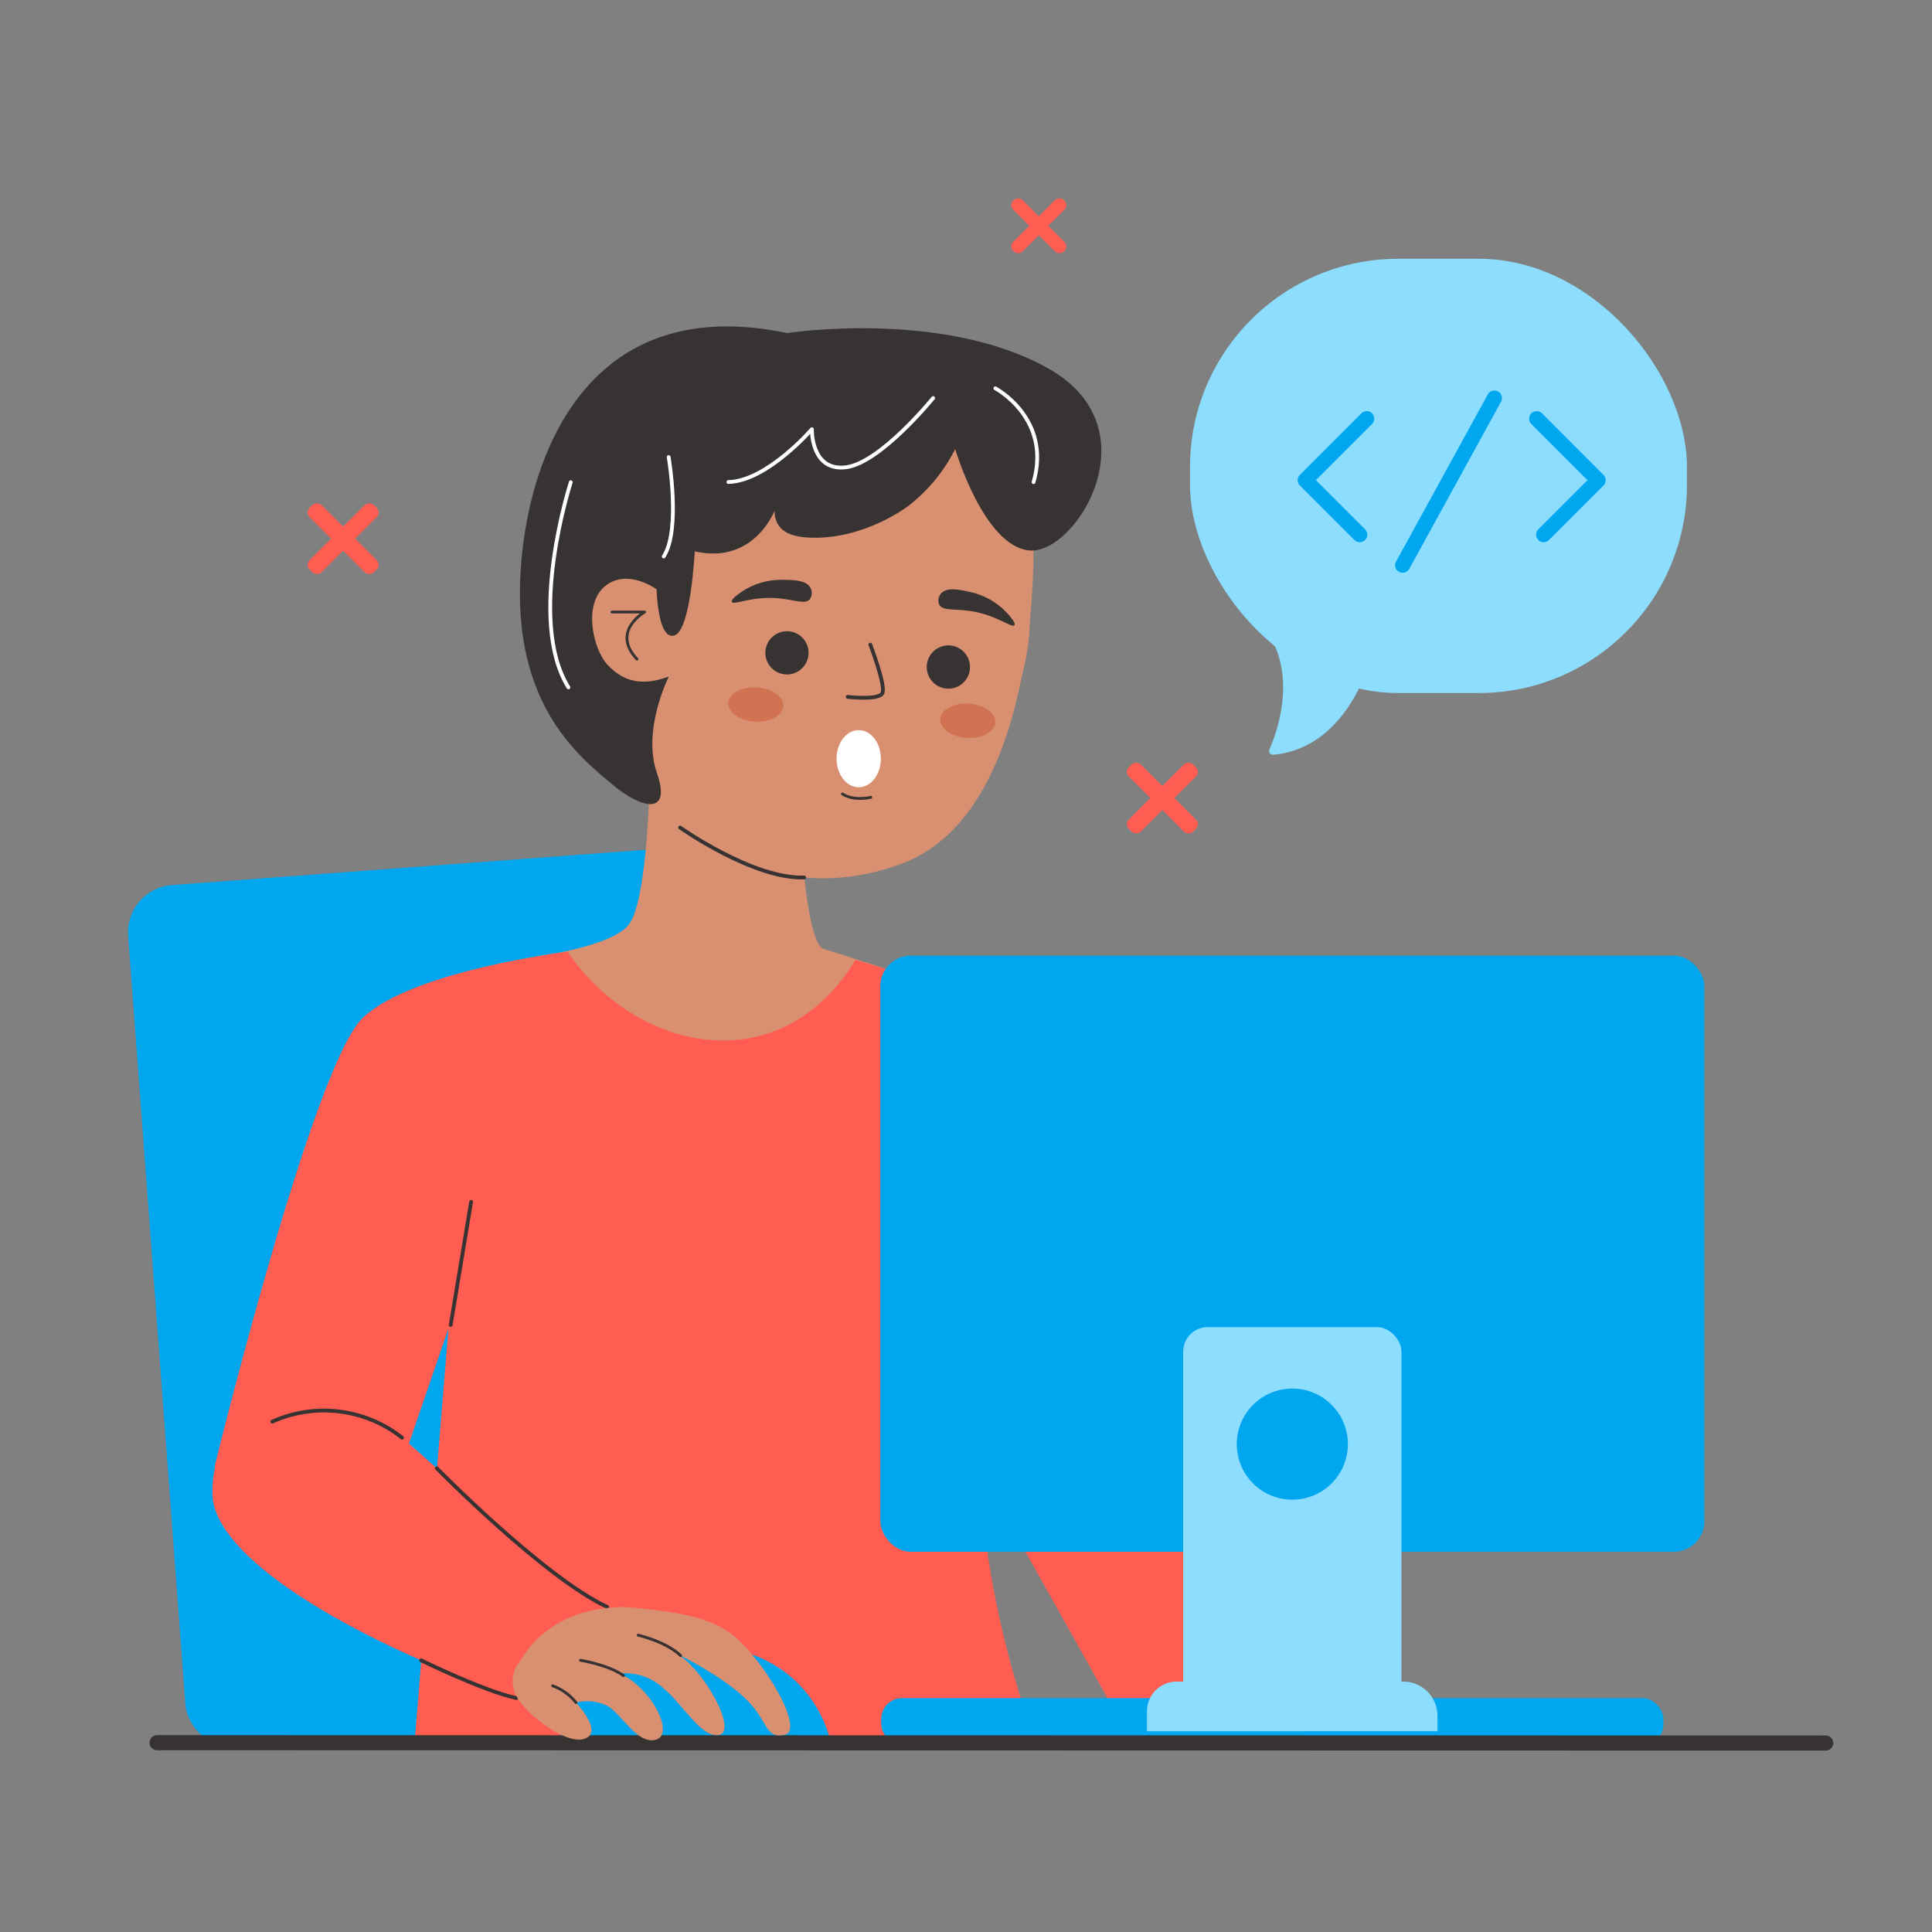 <?xml version="1.0" encoding="UTF-8"?>
<svg id="Layer_1" data-name="Layer 1" xmlns="http://www.w3.org/2000/svg" viewBox="0 0 512 512">
  <rect x="0" y="0" width="512" height="512" fill="#808080" stroke="none"/>
  <defs>
    <style>
      .cls-1, .cls-2, .cls-3, .cls-4, .cls-5, .cls-6, .cls-7, .cls-8 {
        stroke-width: 0px;
      }

      .cls-1, .cls-3 {
        fill: #383333;
      }

      .cls-2 {
        fill: #ff5d52;
      }

      .cls-9 {
        stroke-width: .75px;
      }

      .cls-9, .cls-10, .cls-11, .cls-12, .cls-13 {
        fill: none;
        stroke-linecap: round;
        stroke-linejoin: round;
      }

      .cls-9, .cls-12, .cls-13 {
        stroke: #383333;
      }

      .cls-3 {
        fill-rule: evenodd;
      }

      .cls-4 {
        fill: #00a6ee;
      }

      .cls-10 {
        stroke: #fff;
      }

      .cls-5 {
        fill: #fff;
      }

      .cls-6 {
        fill: #8dddff;
      }

      .cls-7 {
        fill: #d17352;
      }

      .cls-8 {
        fill: #d89071;
      }

      .cls-11 {
        stroke: #00a6ee;
      }

      .cls-11, .cls-12 {
        stroke-width: 4px;
      }
    </style>
  </defs>
  <g id="Programming">
    <rect class="cls-4" x="41.32" y="229.03" width="165.46" height="229.45" rx="12.55" ry="12.55" transform="translate(-25.19 10.16) rotate(-4.26)"/>
    <rect class="cls-6" x="315.37" y="68.58" width="131.69" height="115.08" rx="55.18" ry="55.18"/>
    <path class="cls-6" d="m363.8,172.73s-5.67,25.44-26.39,27.29c-.55.05-1.04-.35-1.09-.9-.02-.18.01-.36.09-.52,2.07-4.7,7.4-19.44-.72-31.31l28.11,5.44Z"/>
    <polyline class="cls-11" points="362.19 110.95 345.9 127.25 360.35 141.69"/>
    <polyline class="cls-11" points="407.23 110.95 423.52 127.25 409.08 141.69"/>
    <line class="cls-11" x1="396.04" y1="105.49" x2="371.72" y2="149.79"/>
    <rect class="cls-2" x="273.52" y="50.34" width="3.55" height="19" rx="1.63" ry="1.63" transform="translate(38.32 212.19) rotate(-45)"/>
    <rect class="cls-2" x="265.8" y="58.06" width="19" height="3.55" rx="1.63" ry="1.63" transform="translate(38.32 212.19) rotate(-45)"/>
    <rect class="cls-2" x="88.68" y="130.7" width="4.5" height="24.11" rx="1.73" ry="1.73" transform="translate(-74.31 106.11) rotate(-45)"/>
    <rect class="cls-2" x="78.88" y="140.51" width="24.11" height="4.5" rx="1.73" ry="1.73" transform="translate(-74.31 106.11) rotate(-45)"/>
    <rect class="cls-2" x="305.79" y="199.44" width="4.5" height="24.11" rx="1.73" ry="1.73" transform="translate(-59.33 279.76) rotate(-45)"/>
    <rect class="cls-2" x="295.99" y="209.24" width="24.11" height="4.5" rx="1.73" ry="1.73" transform="translate(-59.32 279.76) rotate(-45)"/>
    <path class="cls-8" d="m172,211.49s-.76,27.66-5.37,33.54-24.12,8.37-24.12,8.37l16.44,27.73h68.87l8.61-23.81s-13.93-4.57-18.16-5.84-5.81-26.77-5.81-26.77l-29.82-13.22h-10.64Z"/>
    <path class="cls-2" d="m269,397.37s36.35-26.63,45.57-46.6c0,0-42.69-72.58-49.8-80.26s-38.08-16.11-38.08-16.11c-2.39,4-9.93,15.5-24,19.74-18,5.43-39.41-3.16-52.32-21.92,0,0-40.85,4.94-54.16,17.44s-39.34,119-39.34,119c4.26,3.56,8.97,6.56,14,8.91,9.46,4.38,19.83,6.47,30.25,6.08l17.72-51.55c-2.96,36.26-5.93,72.52-8.9,108.78l164.18-.11c-2.48-6.88-4.82-14.27-6.89-22.16-5.71-21.87-8.52-44.4-8.37-67l10.14,25.76Z"/>
    <circle class="cls-8" cx="210.25" cy="162.6" r="62.74"/>
    <path class="cls-8" d="m174.05,213.84s26.6,29.1,64.72,15.12c38.12-13.98,35.07-87.22,35.07-87.22,0,0-19.11-38-49.42-36.18s-40.15,52.2-40.15,52.2l-10.22,56.08Z"/>
    <path class="cls-1" d="m196.69,156.73c3.24-2.13,7.07-3.2,10.95-3.07,2.63,0,6.18.11,7.19,2.21.46.93.39,2.04-.19,2.9-1.3,1.6-4.34,0-9.34-.28-6.58-.34-11,2-11.36,1-.29-.69,1.89-2.18,2.75-2.76Z"/>
    <path class="cls-1" d="m266.8,162.36c-2.66-2.82-6.13-4.75-9.93-5.53-2.57-.56-6.05-1.33-7.52.49-.67.8-.85,1.89-.48,2.86.89,1.86,4.22,1,9.15,1.89,6.48,1.2,10.21,4.47,10.82,3.62.43-.61-1.34-2.56-2.04-3.33Z"/>
    <path class="cls-13" d="m230.64,170.83s4.15,10.84,3.21,12.84-9.2,1-9.2,1"/>
    <path class="cls-9" d="m230.77,211.3s-4.33,1.1-7.51-.88"/>
    <ellipse class="cls-7" cx="200.28" cy="186.71" rx="4.55" ry="7.31" transform="translate(1.99 375.53) rotate(-86.59)"/>
    <ellipse class="cls-7" cx="256.47" cy="191.01" rx="4.55" ry="7.31" transform="translate(50.54 435.66) rotate(-86.59)"/>
    <path class="cls-8" d="m175.28,157.39c-2.37-2.53-5.67-3.98-9.14-4-2.08,0-4.11.66-5.78,1.9-5.38,4.62-4.05,20,4.72,24.29,4.9,2.4,10.3.46,12.12-.3l-1.92-21.89Z"/>
    <path class="cls-2" d="m296.22,327.82c4,31.84,16.9,96.86,65.5,122.24,2.72,1.42,5.51,2.7,8.37,3.82l-73.87,1-50.22-89.63,50.22-37.43Z"/>
    <path class="cls-9" d="m162.18,162.2h8.64s-9,5.09-2,12.49"/>
    <path class="cls-3" d="m212.17,177.46c-2.46,1.99-6.07,1.62-8.06-.84s-1.62-6.07.84-8.06c2.46-1.99,6.07-1.62,8.06.84,0,0,0,0,0,0,1.98,2.46,1.6,6.06-.85,8.05Z"/>
    <path class="cls-3" d="m255.2,181c-2.33,2.14-5.96,1.98-8.1-.36-2.14-2.33-1.98-5.96.36-8.1s5.96-1.98,8.1.36c0,0,0,.01.01.02,2.12,2.34,1.95,5.95-.37,8.08Z"/>
    <path class="cls-13" d="m124.85,318.51l-5.41,32.62"/>
    <line class="cls-13" x1="306.58" y1="287.62" x2="315.49" y2="336.06"/>
    <rect class="cls-4" x="233.3" y="253.25" width="218.36" height="157.99" rx="8.08" ry="8.08"/>
    <path class="cls-2" d="m170.65,432.71c-17.3-11.91-30.57-22.58-39.39-30-26.78-22.71-36.49-35.8-51.26-33.85-6.93.92-16.12,5.33-20.68,13.46-2.2,4.37-3.24,9.23-3,14.11.88,15.92,33.75,36.87,80.43,53.58l33.9-17.3Z"/>
    <path class="cls-13" d="m115.76,389.11s28.54,29.05,45.16,36.74"/>
    <path class="cls-13" d="m72.17,376.74c11.36-5.1,24.61-3.46,34.38,4.26"/>
    <path class="cls-13" d="m111.6,440s16.54,8.13,25.24,10"/>
    <ellipse class="cls-5" cx="227.57" cy="201.06" rx="5.87" ry="7.57"/>
    <path class="cls-1" d="m215.13,142.5c-5.81-.14-7.76-1.86-8.65-3.08-.86-1.2-1.28-2.66-1.19-4.14,0,0-5.42,14.44-21.18,10.83,0,0-1,21-5.41,22.3s-4.7-12.23-4.7-12.23c0,0-7.65-5.67-13.6-.89s-3.27,16.72.6,20.88,8.76,5.92,16.24,3.12c0,0-7.14,14.13-3.15,25.56s-4.08,9.55-11.87,3-22.55-18.15-24.27-45.23,9.58-87.15,70.65-74.35c0,0,41.13-6.4,69.2,9.36s7.49,49-4.75,48.26-19.91-26.89-19.91-26.89c-2.95,5.84-7.15,10.97-12.31,15,0,0-11.37,8.85-25.7,8.5Z"/>
    <rect class="cls-4" x="233.53" y="450.01" width="207.29" height="12.45" rx="5.54" ry="5.54"/>
    <rect class="cls-6" x="313.55" y="351.7" width="57.85" height="103.15" rx="6.49" ry="6.49"/>
    <path class="cls-6" d="m380.96,458.79h-77v-5.32c0-4.32,3.51-7.83,7.83-7.83h60c5.01-.05,9.12,3.97,9.17,8.99,0,.05,0,.09,0,.14v4.02Z"/>
    <circle class="cls-4" cx="342.48" cy="382.71" r="14.72"/>
    <path class="cls-4" d="m219.9,460.85s-3.9-19.78-26.9-24.12-41.63,6.17-44.66,24.12h71.56Z"/>
    <line class="cls-12" x1="483.84" y1="461.92" x2="41.63" y2="461.83"/>
    <path class="cls-8" d="m137.79,440.27c-1.85,2.16-2.43,5.13-1.53,7.82,1.38,4.92,13.18,14.41,18.56,12.73s-2.17-9.62-2.17-9.62c2.79-.7,5.74-.39,8.32.88,3.83,2.15,7.83,10.35,12.89,8.94s-1.28-14-9.77-17.53c4.22-.43,8.42.94,11.58,3.77,5.71,4.82,10.16,13.42,14.92,12.5s-3.38-16.42-10.9-21.34c0,0,10.9,5.26,17.5,11.38s5.22,10.88,10.59,10-3.53-17.07-12.05-25.19c-1.15-1.12-2.44-2.09-3.83-2.89-2.56-1.44-6.56-3.58-17.4-4.93-5.51-.69-8.26-1-11-.86-3.71.23-13.18.94-20.67,8-1.99,1.85-3.69,3.99-5.04,6.34Z"/>
    <path class="cls-9" d="m169.12,433.34s7.43,1.7,11.26,5.42"/>
    <path class="cls-9" d="m153.85,440s7.33,1.16,11.39,4.06"/>
    <path class="cls-9" d="m146.47,446.75c2.43.89,4.57,2.43,6.18,4.45"/>
    <path class="cls-10" d="m263.78,102.91s15,7.94,10.12,24.87"/>
    <path class="cls-10" d="m247.29,105.49s-14.13,17.41-23.29,18.37-8.84-10.12-8.84-10.12c0,0-11.91,13.79-22.13,14"/>
    <path class="cls-10" d="m177.2,121.13s3.29,19.16-1.31,26.35"/>
    <path class="cls-10" d="m151.27,127.78s-11.84,36.38-.63,54.38"/>
    <path class="cls-13" d="m180.23,219.3s19.32,13.7,32.87,13.24"/>
  </g>
</svg>